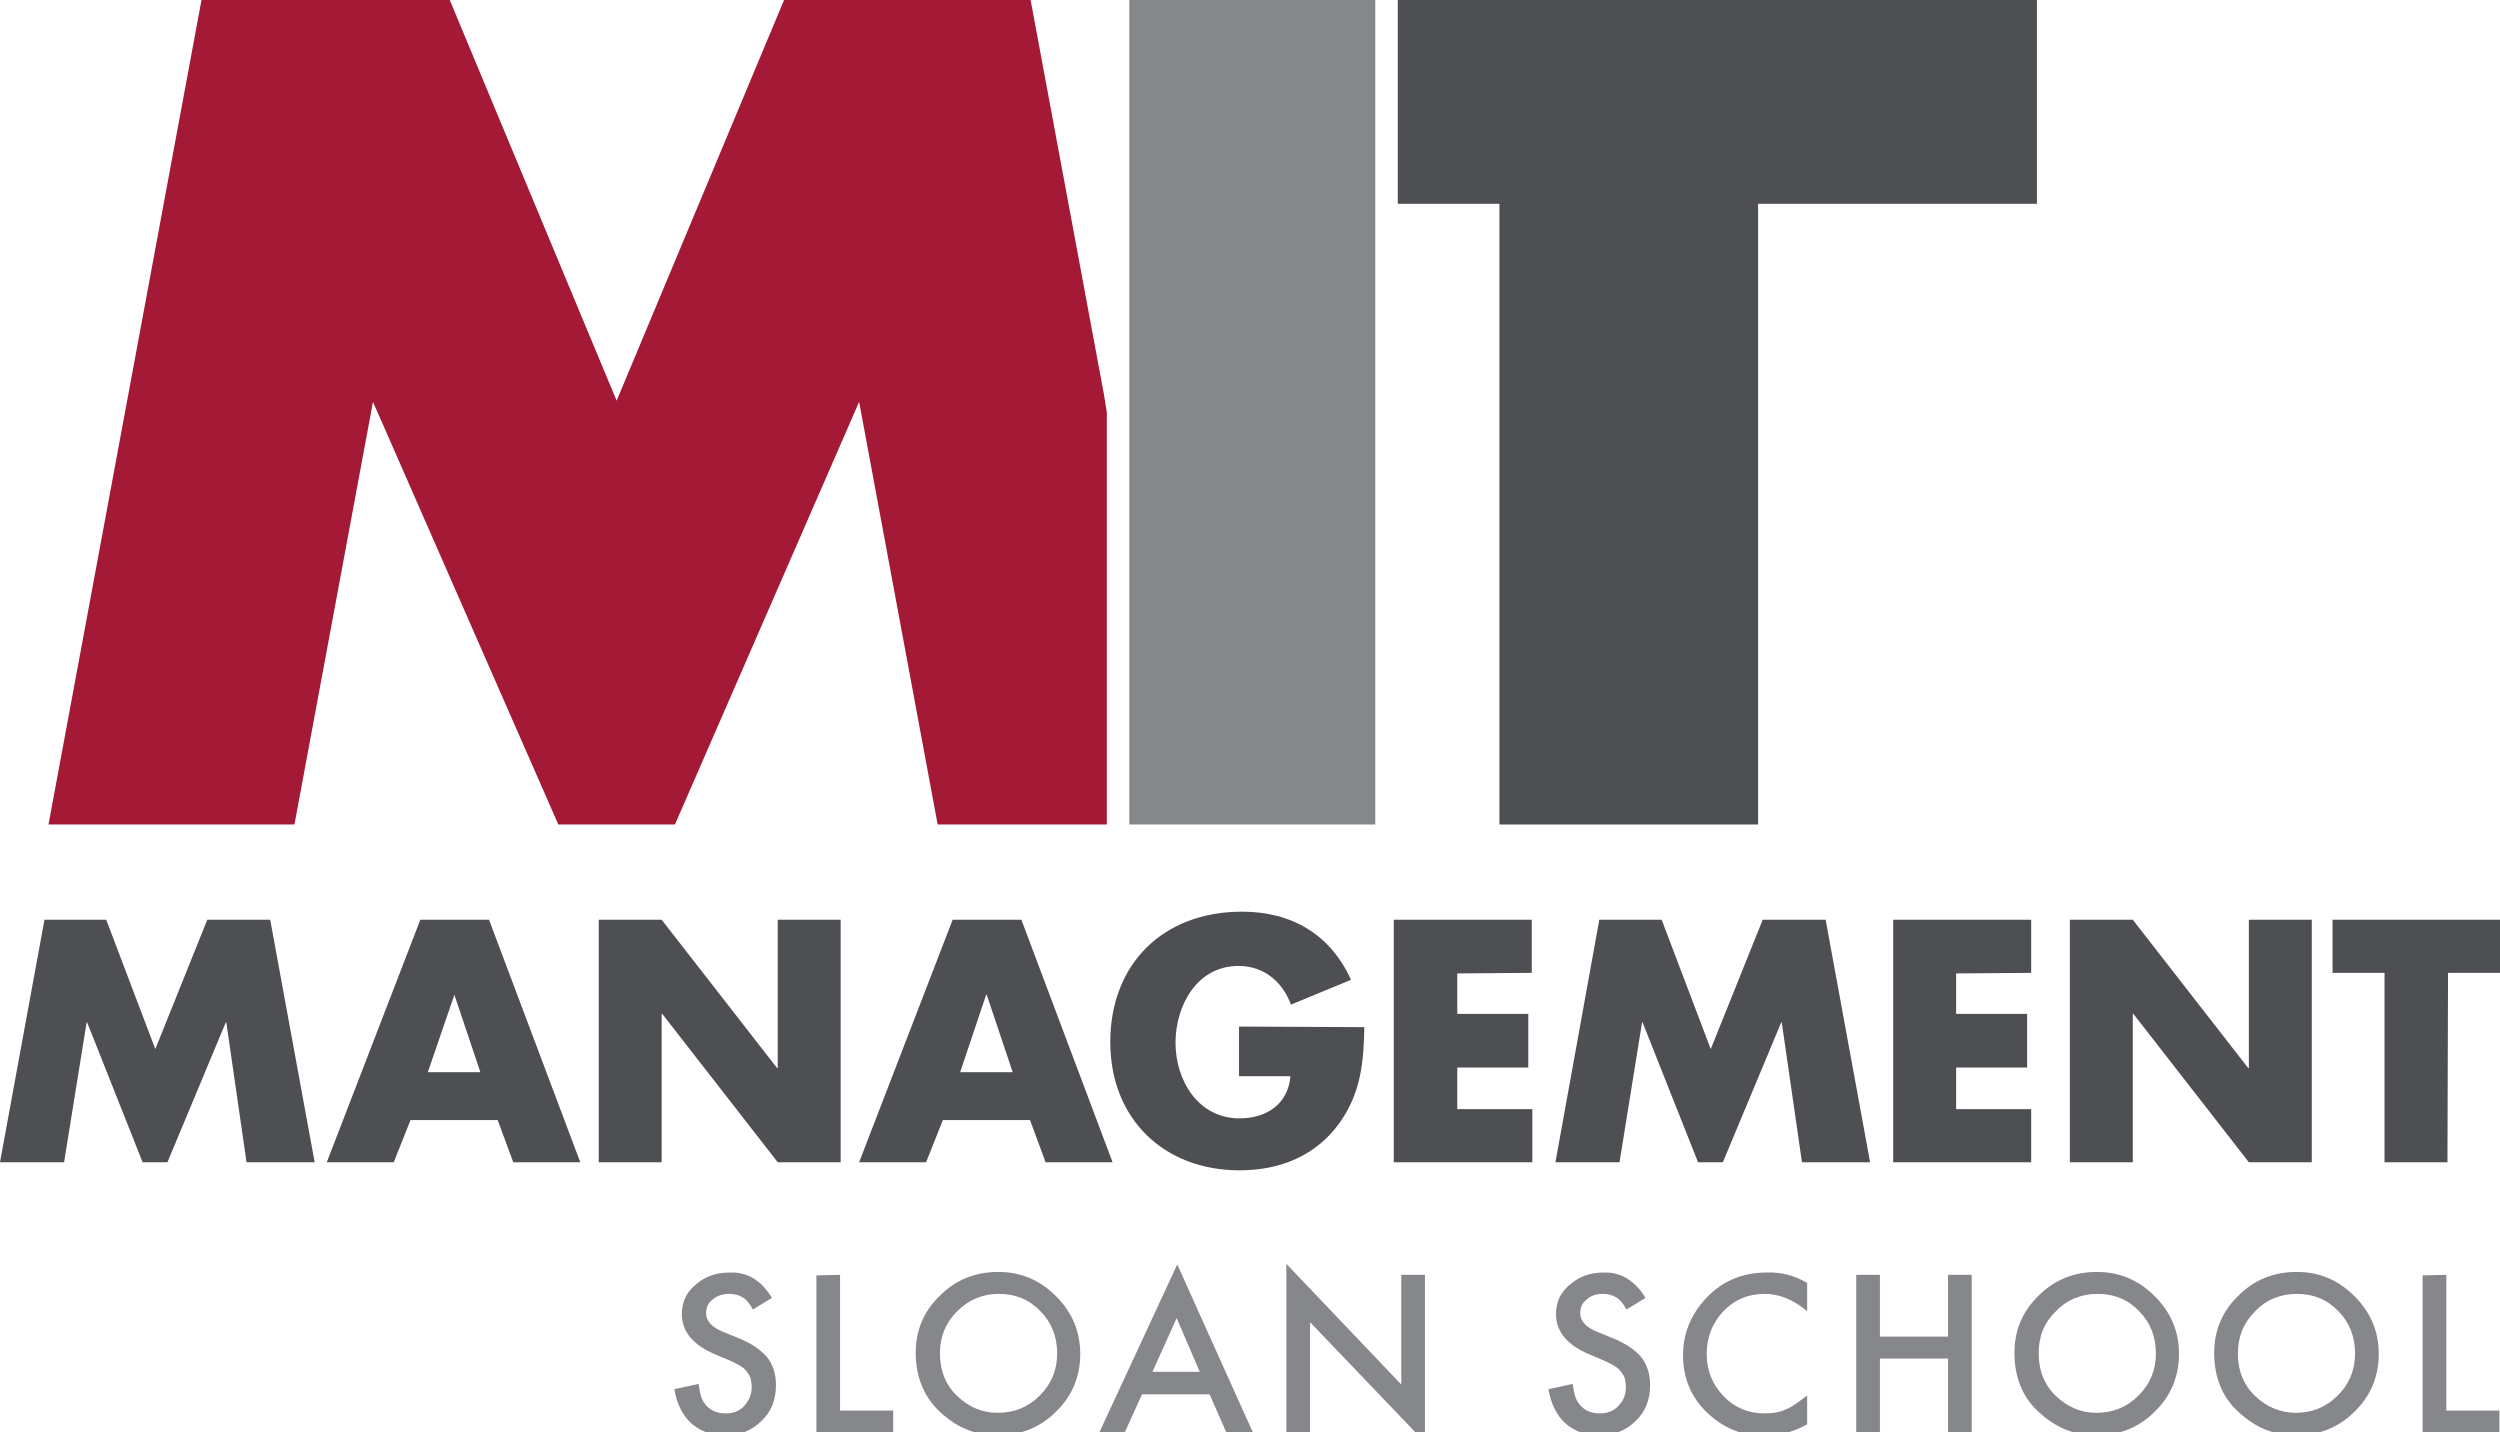<?xml version="1.0" encoding="UTF-8"?> <!-- Generator: Adobe Illustrator 25.2.3, SVG Export Plug-In . SVG Version: 6.00 Build 0) --> <svg xmlns="http://www.w3.org/2000/svg" xmlns:xlink="http://www.w3.org/1999/xlink" version="1.1" id="Layer_1" x="0px" y="0px" viewBox="0 0 433 248.1" style="enable-background:new 0 0 433 248.1;" xml:space="preserve"> <style type="text/css"> .st0{fill:#85878B;} .st1{fill:#4E4F53;} .st2{fill:#A41936;} </style> <g> <g> <polygon class="st0" points="195.6,142.8 217.6,142.8 223.3,142.8 238.2,142.8 238.2,0 195.6,0 "></polygon> </g> </g> <polygon class="st1" points="242.1,0 242.1,35.3 259.7,35.3 259.7,142.8 304.5,142.8 304.5,35.3 352.8,35.3 352.8,0 "></polygon> <g> <path class="st0" d="M133.7,224.8l-3.3,2c-0.6-1.1-1.2-1.8-1.8-2.1c-0.6-0.4-1.4-0.6-2.3-0.6c-1.1,0-2.1,0.3-2.9,1 c-0.8,0.6-1.1,1.4-1.1,2.4c0,1.3,1,2.4,3,3.2l2.7,1.1c2.2,0.9,3.8,2,4.9,3.3c1,1.3,1.5,2.9,1.5,4.8c0,2.5-0.8,4.6-2.5,6.2 c-1.7,1.7-3.8,2.5-6.3,2.5c-2.4,0-4.3-0.7-5.9-2.1c-1.5-1.4-2.5-3.4-2.9-5.9l4.2-0.9c0.2,1.6,0.5,2.7,1,3.3 c0.8,1.2,2.1,1.8,3.7,1.8c1.3,0,2.4-0.4,3.2-1.3c0.8-0.9,1.3-1.9,1.3-3.3c0-0.5-0.1-1-0.2-1.5c-0.1-0.4-0.4-0.8-0.7-1.2 s-0.7-0.7-1.2-1s-1.1-0.6-1.8-0.9l-2.6-1.1c-3.7-1.6-5.6-3.9-5.6-6.9c0-2.1,0.8-3.8,2.4-5.1c1.6-1.4,3.5-2.1,5.9-2.1 C129.5,220.3,131.9,221.8,133.7,224.8z"></path> <path class="st0" d="M158.6,234.3c0-3.9,1.4-7.2,4.2-9.9c2.8-2.8,6.2-4.1,10.1-4.1s7.2,1.4,10,4.2s4.2,6.1,4.2,10s-1.4,7.3-4.2,10 c-2.8,2.8-6.2,4.1-10.2,4.1c-3.5,0-6.7-1.2-9.5-3.7C160.2,242.3,158.6,238.7,158.6,234.3z M162.8,234.4c0,3,1,5.5,3,7.4 s4.3,2.9,7,2.9c2.9,0,5.3-1,7.3-3s3-4.4,3-7.3s-1-5.4-2.9-7.3c-1.9-2-4.3-3-7.2-3c-2.8,0-5.2,1-7.2,3 C163.8,229.1,162.8,231.5,162.8,234.4z"></path> <path class="st0" d="M209.5,241.5h-11.7l-3,6.6h-4.4l13.5-29.1l13.1,29.1h-4.6L209.5,241.5z M207.8,237.6l-4-9.3l-4.2,9.3H207.8z"></path> <path class="st0" d="M222.8,248.1v-29.2l19.9,20.9v-19h4.1v29L226.9,229v19.1H222.8z"></path> <path class="st0" d="M285,224.8l-3.3,2c-0.6-1.1-1.2-1.8-1.8-2.1c-0.6-0.4-1.4-0.6-2.3-0.6c-1.1,0-2.1,0.3-2.8,1 c-0.8,0.6-1.1,1.4-1.1,2.4c0,1.3,1,2.4,3,3.2l2.7,1.1c2.2,0.9,3.8,2,4.9,3.3c1,1.3,1.5,2.9,1.5,4.8c0,2.5-0.8,4.6-2.5,6.2 c-1.7,1.7-3.8,2.5-6.3,2.5c-2.4,0-4.3-0.7-5.9-2.1c-1.5-1.4-2.5-3.4-2.9-5.9l4.2-0.9c0.2,1.6,0.5,2.7,1,3.3 c0.8,1.2,2.1,1.8,3.7,1.8c1.3,0,2.4-0.4,3.2-1.3c0.9-0.9,1.3-1.9,1.3-3.3c0-0.5-0.1-1-0.2-1.5c-0.1-0.4-0.4-0.8-0.7-1.2 c-0.3-0.4-0.7-0.7-1.2-1s-1.1-0.6-1.8-0.9l-2.6-1.1c-3.7-1.6-5.6-3.9-5.6-6.9c0-2.1,0.8-3.8,2.4-5.1c1.6-1.4,3.5-2.1,5.9-2.1 C280.7,220.3,283.2,221.8,285,224.8z"></path> <path class="st0" d="M313,222.2v4.9c-2.4-2-4.8-3-7.4-3c-2.8,0-5.2,1-7.1,3s-2.9,4.5-2.9,7.4s1,5.3,2.9,7.3s4.3,3,7.1,3 c1.5,0,2.7-0.2,3.7-0.7c0.6-0.2,1.2-0.6,1.8-1s1.2-0.9,1.9-1.4v5c-2.4,1.3-4.8,2-7.4,2c-3.9,0-7.2-1.4-10-4.1s-4.1-6.1-4.1-9.9 c0-3.5,1.2-6.6,3.5-9.3c2.8-3.3,6.5-5,11-5C308.4,220.3,310.8,220.9,313,222.2z"></path> <path class="st0" d="M325.6,231.5h11.8v-10.7h4.1v27.3h-4.1v-12.8h-11.8v12.8h-4.1v-27.3h4.1V231.5z"></path> <path class="st0" d="M348.9,234.3c0-3.9,1.4-7.2,4.2-9.9c2.8-2.8,6.2-4.1,10.1-4.1s7.2,1.4,10,4.2s4.2,6.1,4.2,10s-1.4,7.3-4.2,10 c-2.8,2.8-6.2,4.1-10.2,4.1c-3.5,0-6.7-1.2-9.5-3.7C350.4,242.3,348.9,238.7,348.9,234.3z M353.1,234.4c0,3,1,5.5,3,7.4 s4.3,2.9,7,2.9c2.9,0,5.3-1,7.3-3s3-4.4,3-7.3s-1-5.4-2.9-7.3c-1.9-2-4.3-3-7.2-3c-2.8,0-5.3,1-7.2,3 C354,229.1,353.1,231.5,353.1,234.4z"></path> <path class="st0" d="M383.5,234.3c0-3.9,1.4-7.2,4.2-9.9c2.8-2.8,6.2-4.1,10.1-4.1s7.2,1.4,10,4.2s4.2,6.1,4.2,10s-1.4,7.3-4.2,10 c-2.8,2.8-6.2,4.1-10.2,4.1c-3.5,0-6.7-1.2-9.5-3.7C385,242.3,383.5,238.7,383.5,234.3z M387.6,234.4c0,3,1,5.5,3,7.4 s4.4,2.9,7,2.9c2.9,0,5.3-1,7.3-3s3-4.4,3-7.3s-1-5.4-2.9-7.3c-1.9-2-4.3-3-7.2-3c-2.8,0-5.3,1-7.2,3 C388.6,229.1,387.6,231.5,387.6,234.4z"></path> <path class="st0" d="M423.7,220.8v23.5h9.2v3.9h-13.3v-27.3L423.7,220.8L423.7,220.8L423.7,220.8z"></path> <path class="st0" d="M145.5,220.8v23.5h9.2v3.9h-13.3v-27.3L145.5,220.8L145.5,220.8z"></path> </g> <g> <g> <g> <g id="XMLID_89_"> <path id="XMLID_99_" class="st1" d="M7.7,159.3h10.7l8.5,22.4l9-22.4h10.9l7.7,42H42.7l-3.5-24.2h-0.1L29,201.3h-4.3l-9.6-24.2 H15l-3.9,24.2H0L7.7,159.3z"></path> <path id="XMLID_98_" class="st1" d="M71.1,194l-2.9,7.3H56.6l16.2-42h11.9l15.8,42H88.9l-2.7-7.3H71.1z M78.7,172.3L78.7,172.3 l-4.6,13.4h9.1L78.7,172.3z"></path> <path id="XMLID_97_" class="st1" d="M103.7,159.3h10.9l20,25.7h0.1v-25.7h10.9v42h-10.9l-20-25.7h-0.1v25.7h-10.9L103.7,159.3 L103.7,159.3z"></path> <path id="XMLID_96_" class="st1" d="M163.3,194l-2.9,7.3h-11.6l16.2-42h11.9l15.8,42h-11.6l-2.7-7.3H163.3z M170.9,172.3h-0.1 l-4.5,13.4h9.1L170.9,172.3z"></path> <path id="XMLID_95_" class="st1" d="M236.3,177.9c-0.1,6.1-0.6,11.4-4.3,16.6c-4.1,5.7-10.3,8.2-17.3,8.2 c-13.2,0-22.4-9-22.4-22.2c0-13.6,9.2-22.6,22.8-22.6c8.6,0,15.3,3.9,18.9,11.8l-10.4,4.3c-1.5-4-4.7-6.7-9.1-6.7 c-7.2,0-10.9,6.9-10.9,13.3c0,6.5,3.9,13.1,11.1,13.1c4.7,0,8.4-2.5,8.8-7.3h-8.9v-8.6L236.3,177.9L236.3,177.9L236.3,177.9z"></path> <path id="XMLID_94_" class="st1" d="M252.4,168.6v7h12.3v9.3h-12.3v7.2h13v9.2h-24v-42h23.9v9.2L252.4,168.6L252.4,168.6z"></path> <path id="XMLID_93_" class="st1" d="M338.8,168.6v7h12.3v9.3h-12.3v7.2h13v9.2h-23.9v-42h23.9v9.2L338.8,168.6L338.8,168.6z"></path> <path id="XMLID_92_" class="st1" d="M358.5,159.3h10.9l20,25.7h0.1v-25.7h10.9v42h-10.9l-20-25.7h-0.1v25.7h-10.9V159.3z"></path> <path id="XMLID_90_" class="st1" d="M423.9,201.3H413v-32.8h-9v-9.2h29v9.2h-9L423.9,201.3L423.9,201.3z"></path> </g> </g> <path id="XMLID_87_" class="st1" d="M277,159.3h10.8l8.5,22.4l9-22.4h10.9l7.7,42h-11.8l-3.5-24.2h-0.1l-10.1,24.2h-4.3l-9.6-24.2 h-0.1l-3.9,24.2h-11.1L277,159.3z"></path> </g> </g> <polygon class="st2" points="191.7,71.4 191.2,68.3 178.5,0 135.8,0 106.8,69.4 77.9,0 34.9,0 8.4,142.8 51,142.8 64.6,69.6 96.7,142.8 116.9,142.8 148.8,69.6 162.4,142.8 177.3,142.8 191.7,142.8 "></polygon> </svg> 